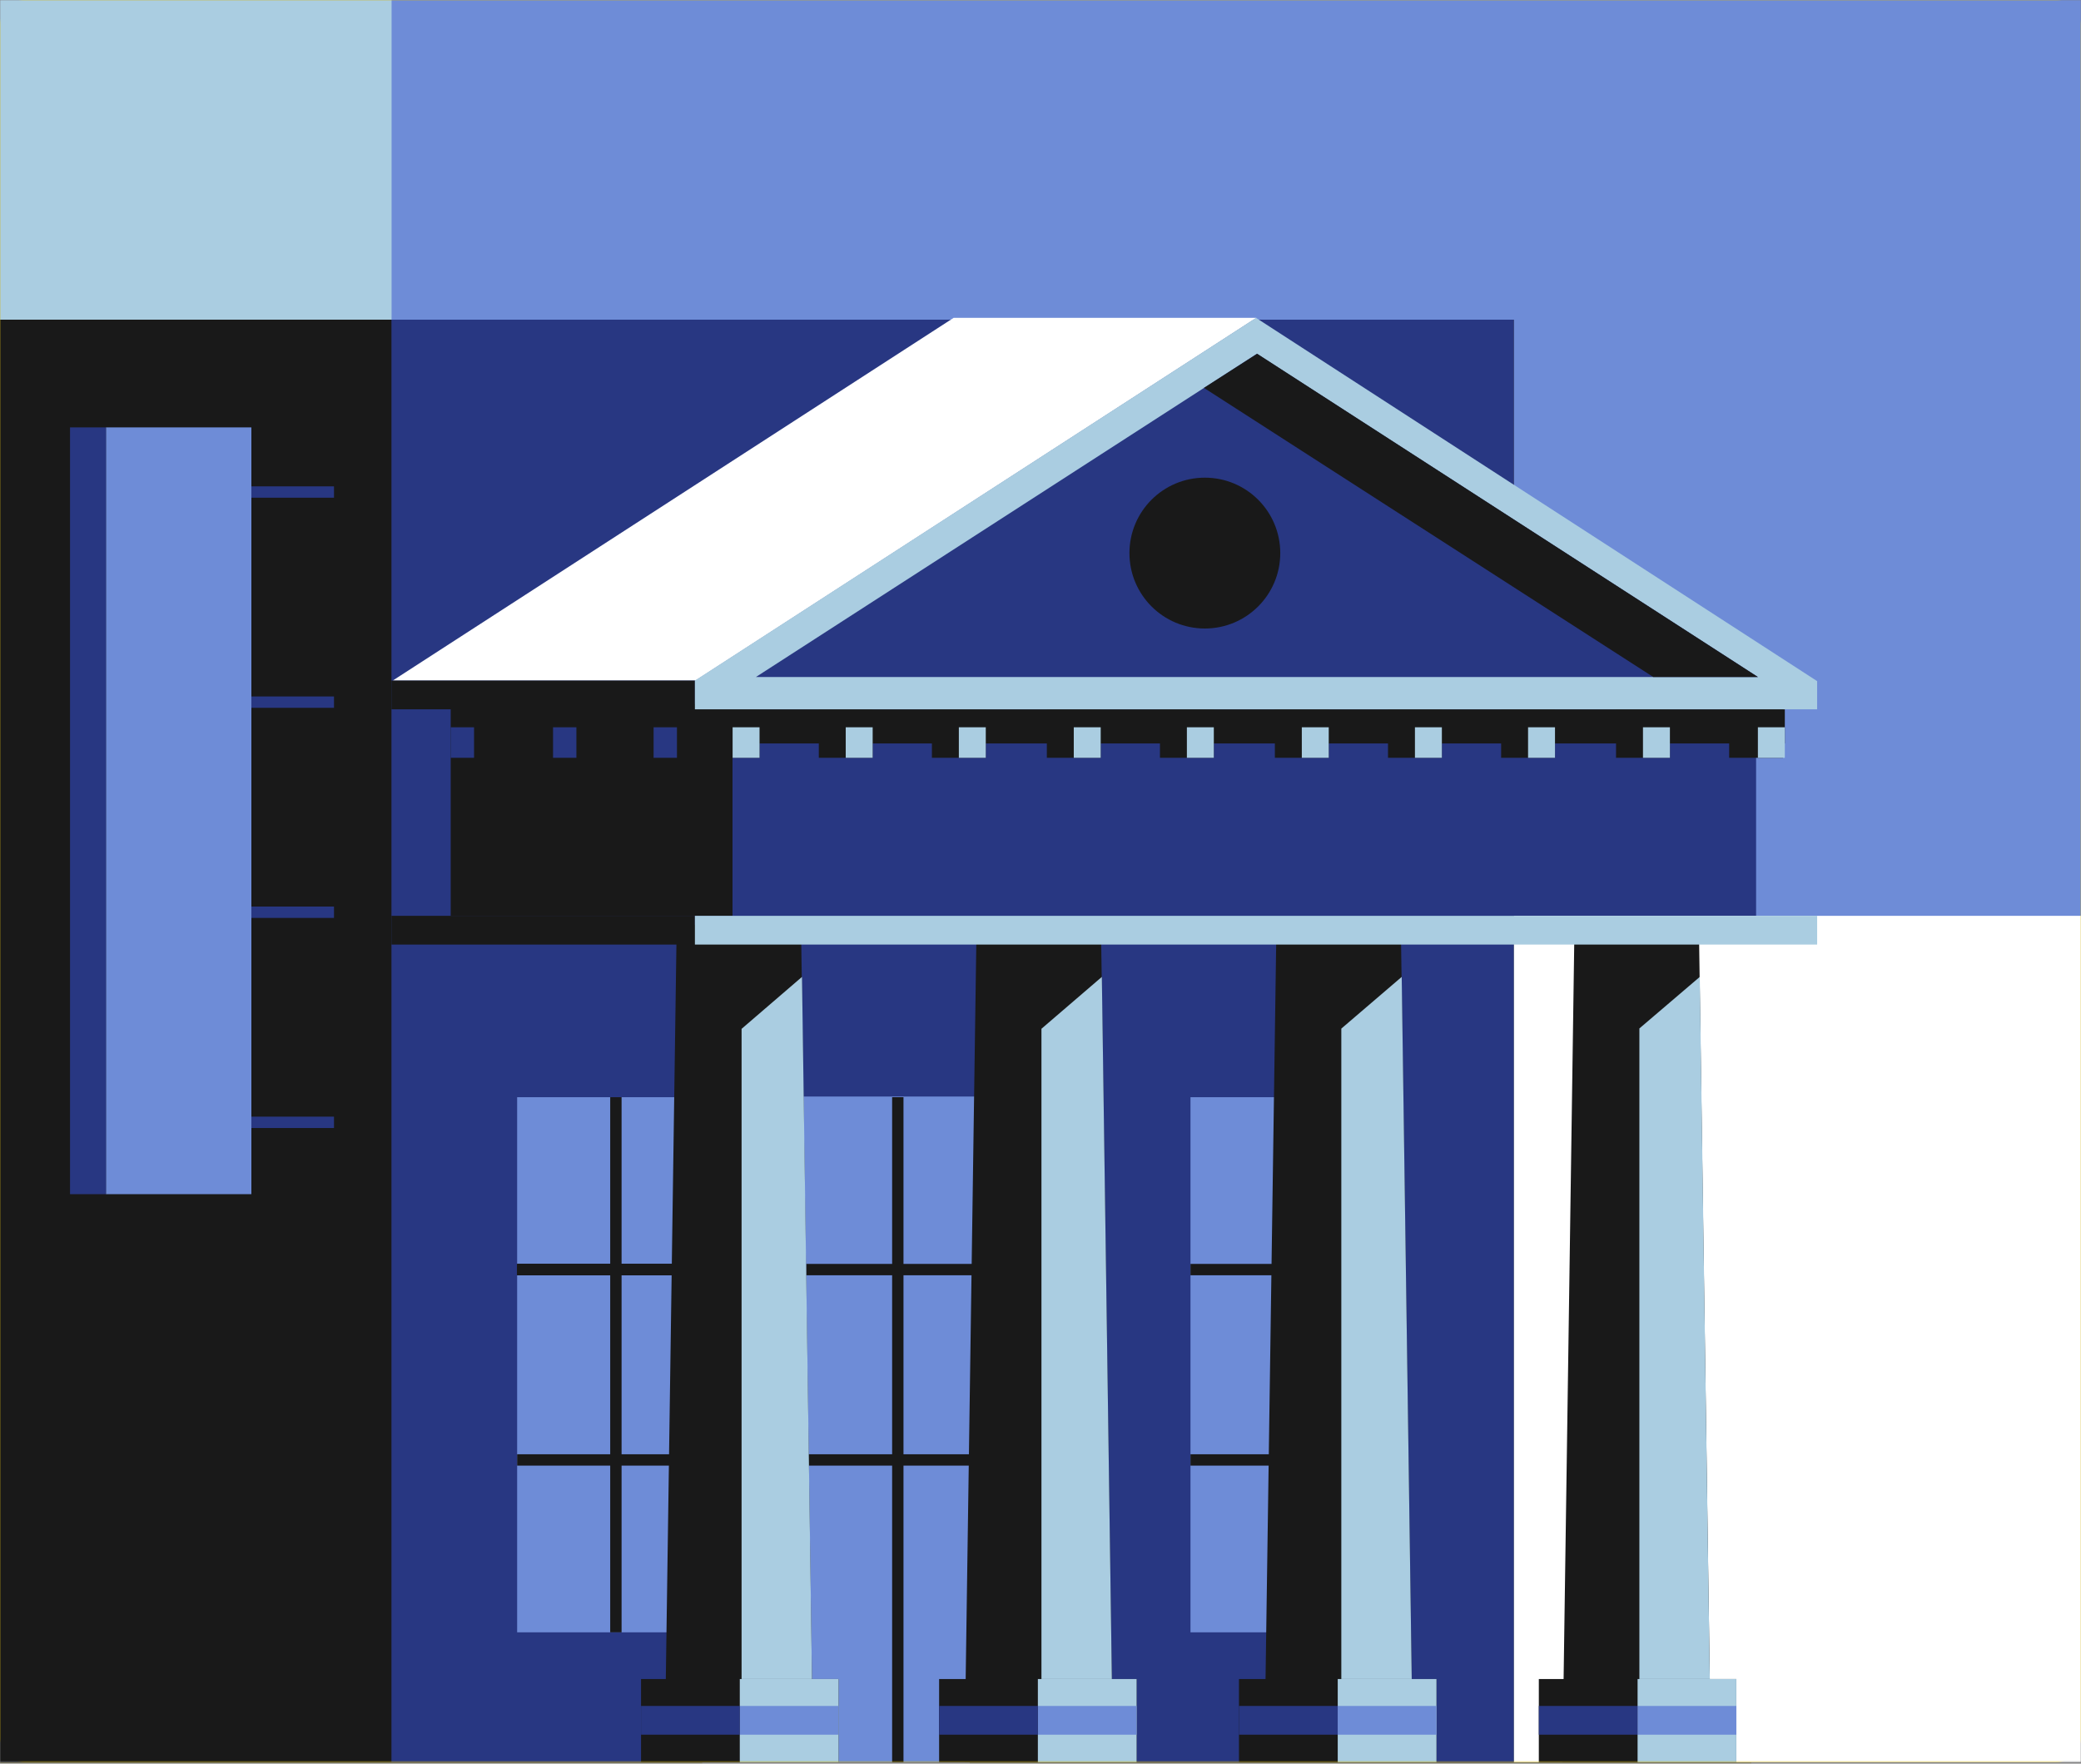 <?xml version="1.0" encoding="UTF-8"?>
<svg xmlns="http://www.w3.org/2000/svg" width="1042" height="883" viewBox="0 0 1042 883" fill="none">
  <rect x="0" y="0" width="1042" height="883" fill="#808080" stroke="none"/>
  <rect width="1042" height="882.339" rx="12.605" fill="#D2B414"></rect>
  <mask id="mask0_6033_16009" style="mask-type:alpha" maskUnits="userSpaceOnUse" x="0" y="0" width="1042" height="883">
    <rect width="1042" height="882.339" fill="#FAA0B4"></rect>
  </mask>
  <g mask="url(#mask0_6033_16009)">
    <path d="M1068.23 0H-32.855V794.287H1068.23V0Z" fill="#D2B414"></path>
    <path d="M339.43 685.577L95.007 743.122L-39.77 774.865V903.344H95.007H341.668C347.176 903.344 351.651 898.734 351.651 893.059V695.685C351.651 689.035 345.713 684.159 339.43 685.577Z" fill="#695F0F"></path>
    <path d="M497.708 685.58L742.132 743.125L876.909 774.868V903.347H742.132H495.556C490.048 903.347 485.573 898.737 485.573 893.062V695.688C485.487 689.038 491.511 684.161 497.708 685.58Z" fill="#695F0F"></path>
    <path d="M481.112 64.461C481.112 100.017 453.141 128.922 418.543 128.922C383.945 128.922 355.974 100.105 355.974 64.461C355.974 28.817 384.031 0 418.629 0C453.227 0 481.112 28.817 481.112 64.461Z" fill="#F3DA6C"></path>
    <path d="M606.59 64.461C606.59 100.017 578.619 128.922 544.021 128.922C509.509 128.922 481.452 100.105 481.452 64.461C481.452 28.817 509.509 0 544.021 0C578.533 0 606.59 28.817 606.59 64.461Z" fill="#F3DA6C"></path>
    <path d="M731.99 64.461C731.99 100.017 704.019 128.922 669.422 128.922C634.91 128.922 606.853 100.105 606.853 64.461C606.853 28.817 634.91 0 669.422 0C704.019 0 731.99 28.817 731.99 64.461Z" fill="#F3DA6C"></path>
    <path d="M355.716 64.461C355.716 100.017 327.745 128.922 293.147 128.922C258.635 128.922 230.578 100.105 230.578 64.461C230.578 28.817 258.635 0 293.147 0C327.745 0 355.716 28.817 355.716 64.461Z" fill="#F3DA6C"></path>
    <path d="M481.112 193.296C481.112 228.852 453.141 257.757 418.543 257.757C383.945 257.757 355.974 228.94 355.974 193.296C355.974 157.652 383.945 128.835 418.543 128.835C453.141 128.835 481.112 157.741 481.112 193.296Z" fill="#F3DA6C"></path>
    <path d="M481.112 322.216C481.112 357.771 453.141 386.677 418.543 386.677C383.945 386.677 355.974 357.86 355.974 322.216C355.974 286.571 383.945 257.754 418.543 257.754C453.141 257.754 481.112 286.571 481.112 322.216Z" fill="#F3DA6C"></path>
    <path d="M606.59 193.296C606.59 228.852 578.619 257.757 544.021 257.757C509.509 257.757 481.452 228.94 481.452 193.296C481.452 157.652 509.423 128.835 544.021 128.835C578.533 128.924 606.59 157.741 606.59 193.296Z" fill="#F3DA6C"></path>
    <path d="M355.716 193.296C355.716 228.851 327.745 257.757 293.147 257.757C258.635 257.757 230.578 228.94 230.578 193.296C230.578 157.651 258.549 128.834 293.147 128.834C327.745 128.923 355.716 157.74 355.716 193.296Z" fill="#F3DA6C"></path>
    <path d="M230.316 64.461C230.316 100.017 202.345 128.922 167.747 128.922C133.149 128.922 105.178 100.105 105.178 64.461C105.178 28.817 133.235 0 167.747 0C202.259 0 230.316 28.817 230.316 64.461Z" fill="#F3DA6C"></path>
    <path d="M936.979 706.396C936.979 742.028 909.176 770.996 874.786 770.996C840.481 770.996 812.592 742.117 812.592 706.396C812.592 670.764 840.395 641.796 874.786 641.796C909.176 641.885 936.979 670.764 936.979 706.396Z" fill="white"></path>
    <g clip-path="url(#clip0_6033_16009)">
      <rect width="1042" height="882.339" transform="translate(-0.001)" fill="white"></rect>
      <g clip-path="url(#clip1_6033_16009)">
        <path d="M1128.86 -2.694H-55.746V889.771H1128.86V-2.694Z" fill="#AACDE1"></path>
        <rect x="196" y="-36.662" width="849" height="500" fill="#6E8CD7"></rect>
        <rect x="757.931" y="458.537" width="315.58" height="427.067" fill="white"></rect>
        <path d="M757.937 160.039H-56.638V890.1H757.937V160.039Z" fill="#191919"></path>
        <path d="M757.935 160.039H196.004V890.1H757.935V160.039Z" fill="#283782"></path>
        <path d="M629.098 159.14L348.233 340.756H196.636L477.502 159.14H629.098Z" fill="white"></path>
        <path d="M366.831 352.444H225.674V458.537H366.831V352.444Z" fill="#191919"></path>
        <path d="M551 549H390V890H551V549Z" fill="#6E8CD7"></path>
        <path d="M357.842 549.345H258.942V817.274H357.842V549.345Z" fill="#6E8CD7"></path>
        <path d="M695.001 549.345H596.101V817.274H695.001V549.345Z" fill="#6E8CD7"></path>
        <path d="M879.315 352.444H366.834V458.537H879.315V352.444Z" fill="#283782"></path>
        <path d="M893.699 355.142H347.952V372.224H893.699V355.142Z" fill="#191919"></path>
        <path d="M380.318 355.142H353.346V379.417H380.318V355.142Z" fill="#191919"></path>
        <path d="M380.319 364.132H366.833V379.417H380.319V364.132Z" fill="#AACDE1"></path>
        <path d="M436.961 355.142H409.989V379.417H436.961V355.142Z" fill="#191919"></path>
        <path d="M436.962 364.132H423.476V379.417H436.962V364.132Z" fill="#AACDE1"></path>
        <path d="M493.6 355.142H466.627V379.417H493.6V355.142Z" fill="#191919"></path>
        <path d="M493.601 364.132H480.115V379.417H493.601V364.132Z" fill="#AACDE1"></path>
        <path d="M237.363 364.132H225.675V379.417H237.363V364.132Z" fill="#283782"></path>
        <path d="M288.611 364.132H276.923V379.417H288.611V364.132Z" fill="#283782"></path>
        <path d="M338.961 364.132H327.273V379.417H338.961V364.132Z" fill="#283782"></path>
        <path d="M551.147 355.142H524.174V379.417H551.147V355.142Z" fill="#191919"></path>
        <path d="M551.147 364.132H537.661V379.417H551.147V364.132Z" fill="#AACDE1"></path>
        <path d="M607.785 355.142H580.812V379.417H607.785V355.142Z" fill="#191919"></path>
        <path d="M607.786 364.132H594.3V379.417H607.786V364.132Z" fill="#AACDE1"></path>
        <path d="M665.327 355.142H638.354V379.417H665.327V355.142Z" fill="#191919"></path>
        <path d="M665.328 364.132H651.842V379.417H665.328V364.132Z" fill="#AACDE1"></path>
        <path d="M721.974 355.142H695.001V379.417H721.974V355.142Z" fill="#191919"></path>
        <path d="M721.975 364.132H708.489V379.417H721.975V364.132Z" fill="#AACDE1"></path>
        <path d="M778.617 355.142H751.645V379.417H778.617V355.142Z" fill="#191919"></path>
        <path d="M778.618 364.132H765.132V379.417H778.618V364.132Z" fill="#AACDE1"></path>
        <path d="M836.159 355.142H809.187V379.417H836.159V355.142Z" fill="#191919"></path>
        <path d="M836.16 364.132H822.674V379.417H836.16V364.132Z" fill="#AACDE1"></path>
        <path d="M892.798 355.142H865.825V379.417H892.798V355.142Z" fill="#191919"></path>
        <path d="M893.697 364.132H880.211V379.417H893.697V364.132Z" fill="#AACDE1"></path>
        <path d="M347.95 340.756H196.004V355.142H347.95V340.756Z" fill="#191919"></path>
        <path d="M628.917 159.14L347.952 340.756V355.142H909.883V341.028L628.917 159.14Z" fill="#AACDE1"></path>
        <path d="M629.366 177.122L880.212 338.958H378.52L629.366 177.122Z" fill="#283782"></path>
        <path d="M629.489 177.122L602.843 194.205L827.819 338.958H880.212L629.489 177.122Z" fill="#191919"></path>
        <path d="M645.551 549.345V817.274" stroke="#191919" stroke-width="5.684"></path>
        <path d="M694.997 635.658H596.098" stroke="#191919" stroke-width="5.684"></path>
        <path d="M694.997 730.961H596.098" stroke="#191919" stroke-width="5.684"></path>
        <path d="M449.551 549.345V890.1" stroke="#191919" stroke-width="5.684"></path>
        <path d="M506.195 549.345V890.1" stroke="#191919" stroke-width="5.684"></path>
        <path d="M551.148 635.658H403.697" stroke="#191919" stroke-width="5.684"></path>
        <path d="M551.148 730.961H403.697" stroke="#191919" stroke-width="5.684"></path>
        <path d="M407.292 890.1H332.668L338.844 463.032H401.074L407.292 890.1Z" fill="#191919"></path>
        <path d="M407.291 890.1H371.328V515.123L401.573 489.106L407.291 890.1Z" fill="#AACDE1"></path>
        <path d="M557.44 890.1H482.816L488.992 463.032H551.265L557.44 890.1Z" fill="#191919"></path>
        <path d="M557.439 890.1H521.476V515.083L551.721 489.106L557.439 890.1Z" fill="#AACDE1"></path>
        <path d="M707.592 890.1H632.968L639.147 463.032H701.413L707.592 890.1Z" fill="#191919"></path>
        <path d="M707.591 890.1H671.627V515.003L701.866 489.106L707.591 890.1Z" fill="#AACDE1"></path>
        <path d="M856.837 890.1H782.213L788.388 463.032H850.661L856.837 890.1Z" fill="#191919"></path>
        <path d="M856.836 890.1H820.872V514.923L851.117 489.106L856.836 890.1Z" fill="#AACDE1"></path>
        <path d="M641.056 276.921C641.056 256.056 624.16 239.159 603.295 239.159C582.43 239.159 565.533 256.056 565.533 276.921C565.533 297.786 582.43 314.683 603.295 314.683C624.16 314.683 641.056 297.786 641.056 276.921Z" fill="#191919"></path>
        <path d="M347.95 458.537H196.004V472.922H347.95V458.537Z" fill="#191919"></path>
        <path d="M909.883 458.537H347.952V472.922H909.883V458.537Z" fill="#AACDE1"></path>
        <path d="M419.877 840.65H320.977V890.1H419.877V840.65Z" fill="#191919"></path>
        <path d="M419.878 840.65H370.428V890.1H419.878V840.65Z" fill="#AACDE1"></path>
        <path d="M419.878 854.136H370.428V868.522H419.878V854.136Z" fill="#6E8CD7"></path>
        <path d="M370.427 854.136H320.977V868.522H370.427V854.136Z" fill="#283782"></path>
        <path d="M569.132 840.65H470.232V890.1H569.132V840.65Z" fill="#191919"></path>
        <path d="M569.133 840.65H519.683V890.1H569.133V840.65Z" fill="#AACDE1"></path>
        <path d="M569.133 854.136H519.683V868.521H569.133V854.136Z" fill="#6E8CD7"></path>
        <path d="M519.682 854.136H470.232V868.521H519.682V854.136Z" fill="#283782"></path>
        <path d="M719.278 840.65H620.378V890.1H719.278V840.65Z" fill="#191919"></path>
        <path d="M719.278 840.65H669.829V890.1H719.278V840.65Z" fill="#AACDE1"></path>
        <path d="M719.279 854.136H669.829V868.522H719.279V854.136Z" fill="#6E8CD7"></path>
        <path d="M669.828 854.136H620.378V868.522H669.828V854.136Z" fill="#283782"></path>
        <path d="M869.422 840.65H770.522V890.1H869.422V840.65Z" fill="#191919"></path>
        <path d="M869.423 840.65H819.973V890.1H869.423V840.65Z" fill="#AACDE1"></path>
        <path d="M869.424 854.136H819.973V868.522H869.424V854.136Z" fill="#6E8CD7"></path>
        <path d="M819.973 854.136H770.522V868.522H819.973V854.136Z" fill="#283782"></path>
        <path d="M308.389 549.345V817.274" stroke="#191919" stroke-width="5.684"></path>
        <path d="M357.841 635.658H258.941" stroke="#191919" stroke-width="5.684"></path>
        <path d="M357.841 730.961H258.941" stroke="#191919" stroke-width="5.684"></path>
        <path d="M167.237 561.932H68.337" stroke="#283782" stroke-width="5.684"></path>
        <path d="M167.237 456.739H68.337" stroke="#283782" stroke-width="5.684"></path>
        <path d="M167.237 351.545H68.337" stroke="#283782" stroke-width="5.684"></path>
        <path d="M167.237 246.352H68.337" stroke="#283782" stroke-width="5.684"></path>
        <path d="M125.872 213.984H53.046V597.896H125.872V213.984Z" fill="#6E8CD7"></path>
        <path d="M53.048 213.984H35.066V597.896H53.048V213.984Z" fill="#283782"></path>
        <path d="M357.841 635.657H258.941" stroke="#191919" stroke-width="5.684"></path>
        <path d="M357.841 635.657H258.941" stroke="#191919" stroke-width="5.684"></path>
        <rect x="-0.899" y="-36.861" width="196.901" height="196.901" fill="#AACDE1"></rect>
      </g>
    </g>
  </g>
  <defs>
    <clipPath id="clip0_6033_16009">
      <rect width="1042" height="882.339" fill="white" transform="translate(-0.001)"></rect>
    </clipPath>
    <clipPath id="clip1_6033_16009">
      <rect width="1184.6" height="888.453" fill="white" transform="translate(-55.747 -2.696)"></rect>
    </clipPath>
  </defs>
</svg>
